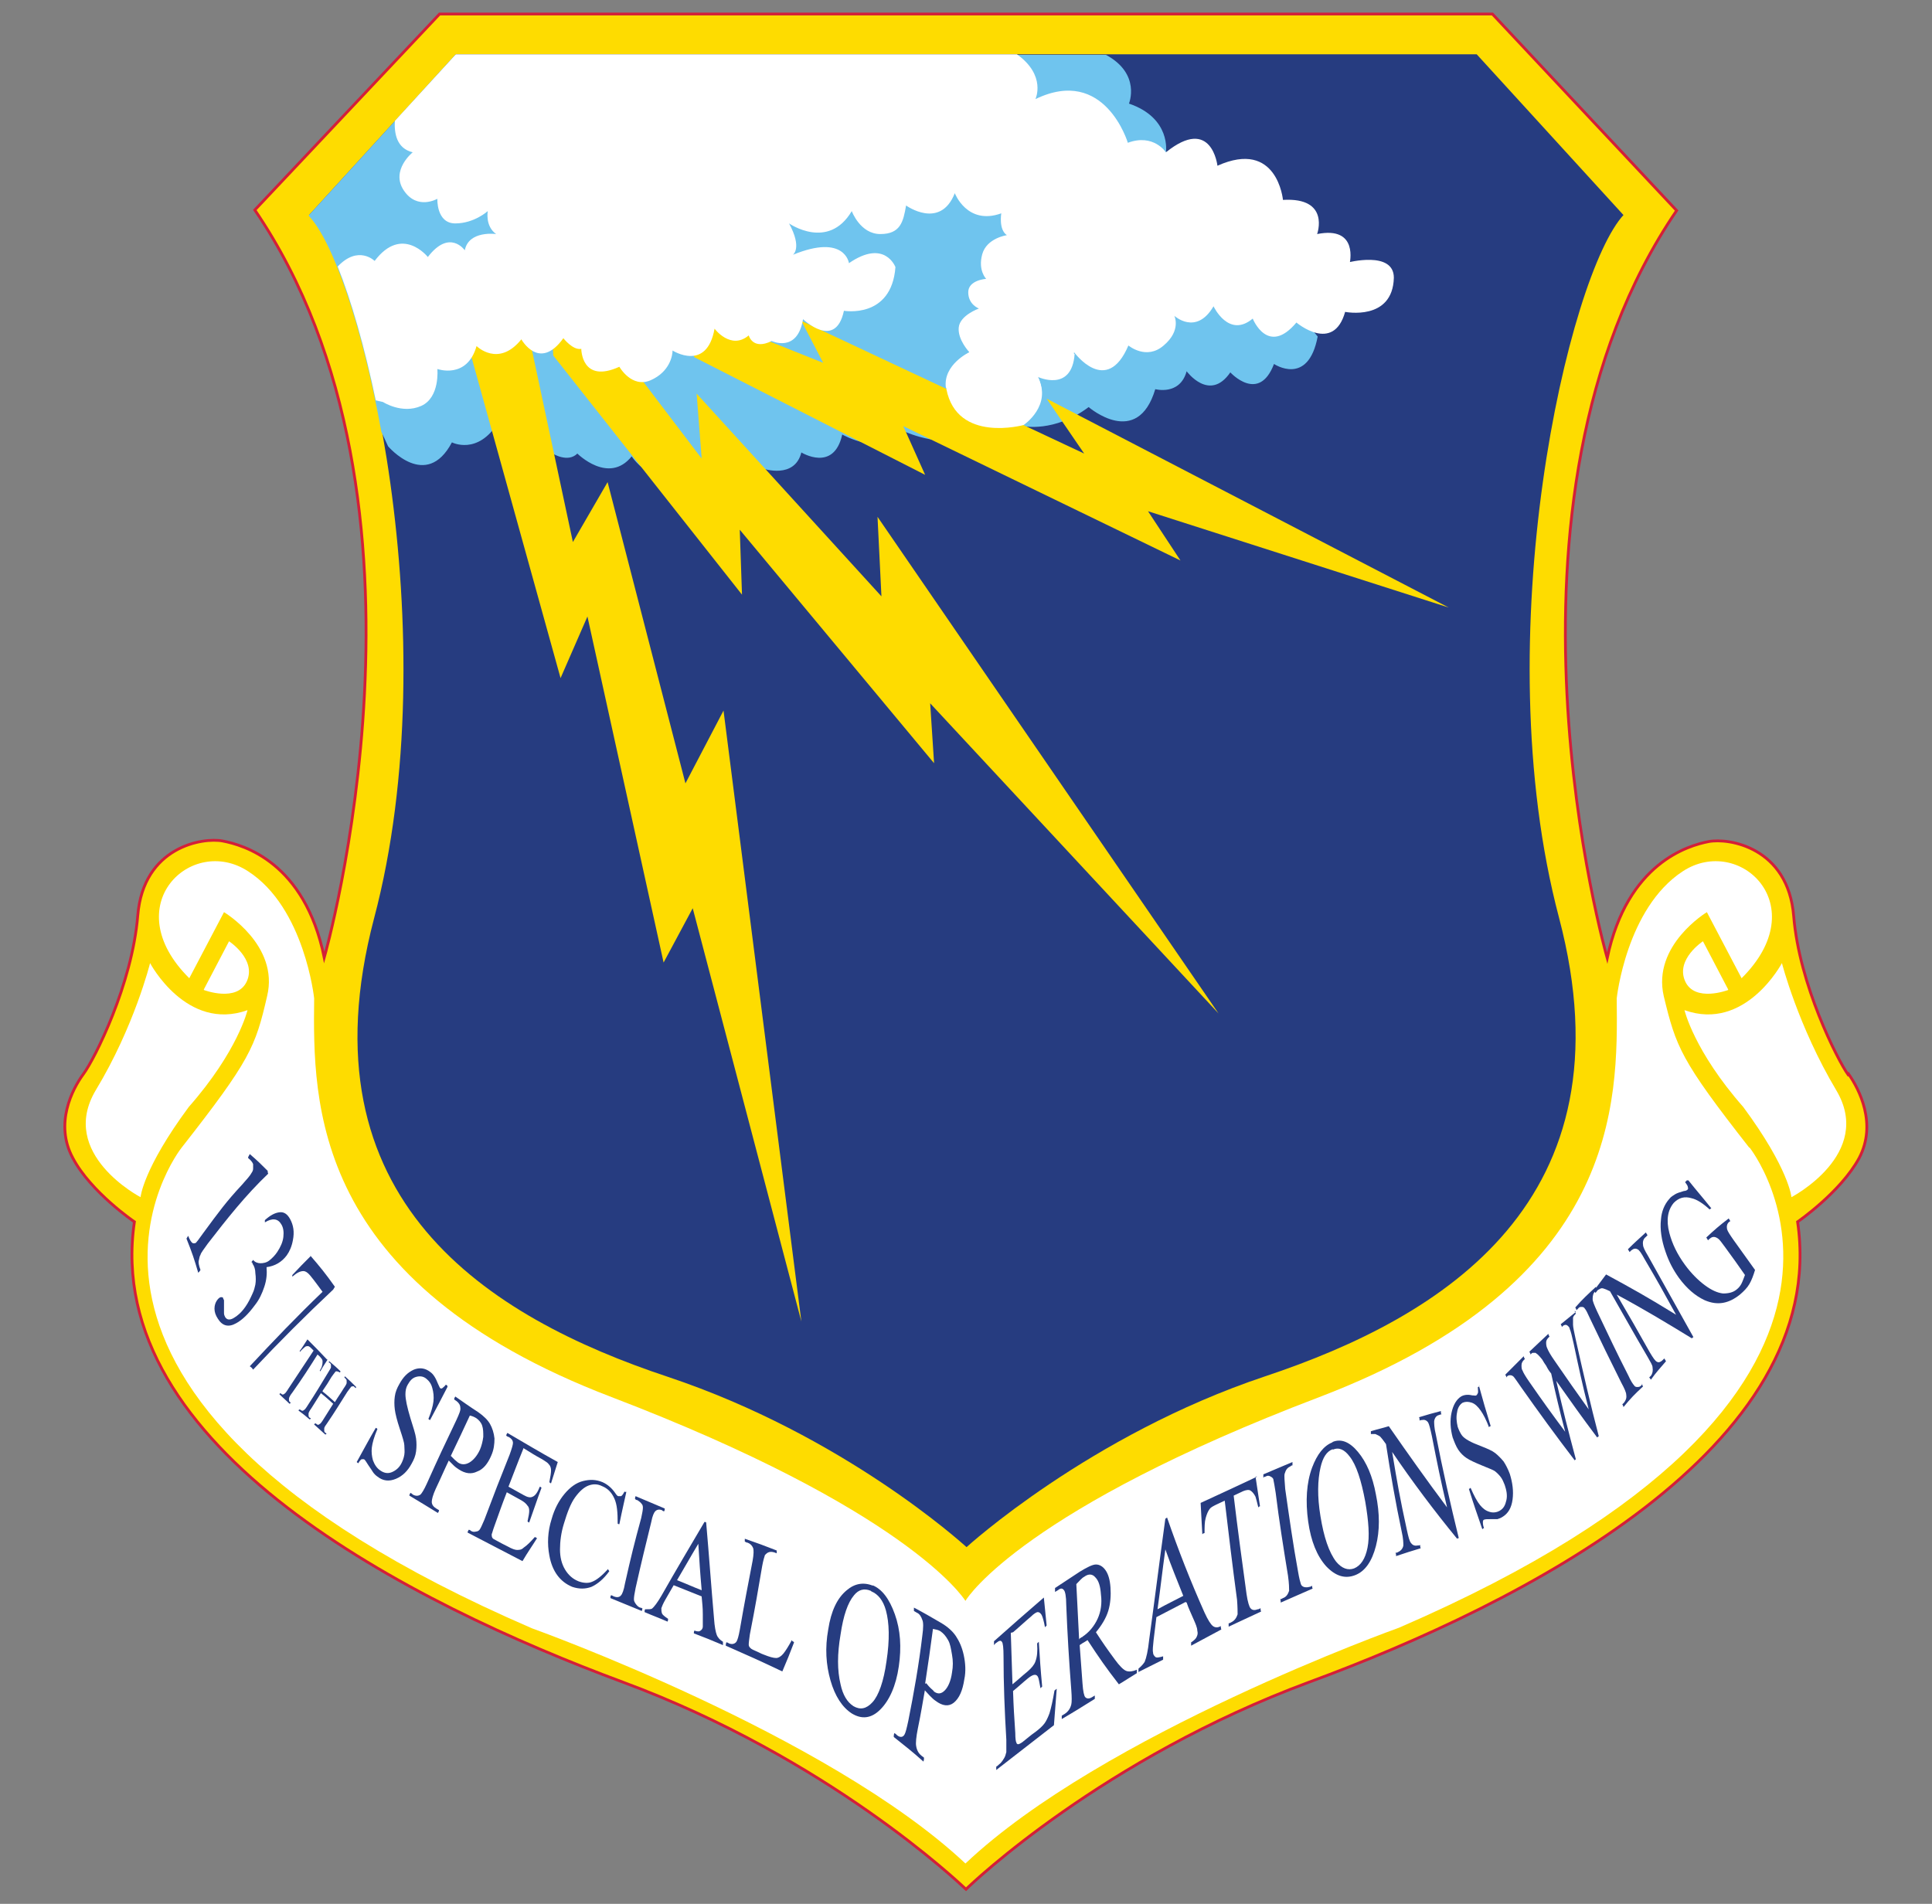 <?xml version="1.0" encoding="UTF-8"?>
<svg id="Layer_1" data-name="Layer 1" xmlns="http://www.w3.org/2000/svg" version="1.1" viewBox="0 0 345 340">
  <rect x="0" y="0" width="345" height="340" fill="#808080" stroke="none"/>
  <defs>
    <style>
      .cls-1 {
        stroke: #d31f38;
        stroke-miterlimit: 10;
        stroke-width: .5px;
      }

      .cls-1, .cls-2 {
        fill: #fedc00;
      }

      .cls-2, .cls-3, .cls-4, .cls-5 {
        stroke-width: 0px;
      }

      .cls-3 {
        fill: #263c80;
      }

      .cls-4 {
        fill: #fff;
      }

      .cls-5 {
        fill: #6fc4ee;
      }
    </style>
  </defs>
  <g id="Layer_2" data-name="Layer 2">
    <path class="cls-1" d="M330,191.9c-1.9-2.7-8.7-16-9.7-28.3-1-12.3-11.6-14-15.2-13.3s-14.5,3.8-18.1,20.8c0,0-23.3-81.2,12.4-133.5L266.5,2.5H78.5l-33,35c35.7,52.3,12.4,133.5,12.4,133.5-3.5-17.1-14.5-20.1-18.1-20.8s-14.2,1-15.2,13.3-7.7,25.6-9.7,28.3-5.2,8.9-1.9,15c3.2,6.1,11,11.4,11,11.4-5.9,40.4,49.5,68.2,87.2,82.2,36.7,13.6,60,35.8,61.3,37h0c0,0,0,0,0,0,0,0,0,0,0,0h0c1.2-1.2,24.6-23.4,61.3-37,37.7-13.9,93.1-41.8,87.2-82.2,0,0,7.7-5.3,11-11.4,3.2-6.1,0-12.3-1.9-15h0Z"/>
    <path class="cls-3" d="M289.9,38.4l-26.2-28.7H81.4l-26.2,28.7c9.9,10.5,24.9,75.3,11.6,125.6-13.3,50.5,20.6,71.3,52.5,81.9,31.4,10.5,52.5,29.7,53.3,30.4h0s0,0,0,0c0,0,21.9-20,53.3-30.5,31.8-10.6,65.8-31.4,52.5-81.9-13.3-50.3,1.7-115.1,11.6-125.6h0Z"/>
    <path class="cls-4" d="M312.4,205c-12.3-15.7-13.1-18-15.3-27.1-2.1-9.1,7.7-15,7.7-15l6.2,11.8c13.1-13-.4-25.7-10.5-19.1-10.1,6.6-11.8,22.7-11.8,22.7.2,18.7.6,50.7-53.1,71.2-52.3,19.9-62.7,35.5-63.2,36.4-.5-.8-10.9-16.4-63.2-36.4-53.7-20.5-53.3-52.6-53.1-71.2,0,0-1.7-16.2-11.8-22.7-10.1-6.6-23.6,6.1-10.5,19.1l6.2-11.8s9.9,5.9,7.7,15c-2.1,9.1-3,11.4-15.3,27.1,0,0-34.8,43.7,62.6,85.8,0,0,52.8,18.9,77.4,42h0s0,0,0,0c0,0,0,0,0,0h0c24.5-23.2,77.4-42.1,77.4-42.1,97.4-42.1,62.6-85.8,62.6-85.8h0Z"/>
    <path class="cls-4" d="M36.4,176.7l4.5-8.6s4.9,3.2,3.2,7.1-7.7,1.6-7.7,1.6h0Z"/>
    <path class="cls-4" d="M26.8,172s6.5,12.3,17.4,8.4c0,0-1.7,7.3-10.5,17.3-8.2,11.1-8.6,16.1-8.6,16.1,0,0-14.8-7.7-8-19.1,6.9-11.4,9.7-22.7,9.7-22.7h0Z"/>
    <path class="cls-4" d="M308.6,176.7l-4.5-8.6s-4.9,3.2-3.2,7.1,7.7,1.6,7.7,1.6h0Z"/>
    <path class="cls-4" d="M318.2,172s-6.5,12.3-17.4,8.4c0,0,1.7,7.3,10.5,17.3,8.2,11.1,8.6,16.1,8.6,16.1,0,0,14.8-7.7,8-19.1s-9.7-22.7-9.7-22.7h0Z"/>
  </g>
  <g id="Blue_Clouds" data-name="Blue Clouds">
    <path class="cls-5" d="M208.2,27.2s1-6.1-6.6-8.7c0,0,2.2-5.3-4.1-8.7h-116.2l-26.2,28.7c4.3,4.5,9.5,19.3,13,38.6l1.2,2.6s6.8,8,11.4-.7c0,0,4.6,2.4,8.3-3.6,0,0,1,8.4,9.7,5.6,0,0,2.7,1.7,4.4,0,0,0,5.6,5.6,9.7.5,0,0,5,7.8,12.9,1.2h0s4.9,6.2,10.6,1c0,0,5.6,1.9,6.8-2.9,0,0,5.8,3.6,7.3-3.2,0,0,7.1,4.1,11.2-.5h0s8,3.6,12.1,0c0,0,6.2,3.5,9-1,0,0,5.6,1.2,11.7-3.4,0,0,8.7,7.5,11.9-3.2,0,0,4.4,1.2,5.6-3.2,0,0,4.1,5.6,7.8.2,0,0,5.1,5.6,7.8-1.5,0,0,6.1,4.1,7.8-4.9l-27-33h0Z"/>
  </g>
  <g id="Lighting">
    <g>
      <polygon class="cls-2" points="143.1 236 129.2 126.9 122.4 139.9 108.5 86.1 102.3 96.8 92.3 49.9 80.3 56.4 82.3 58.9 84.2 63.8 100.1 121.1 104.9 110.1 118.5 171.9 123.7 162.2 143.1 236"/>
      <polygon class="cls-2" points="217.6 181 156.7 92.3 157.4 106.5 124.4 70.3 125.3 81.9 106.6 57.3 98.5 58.3 98.8 63.5 132.5 106.2 132.1 94.6 166.8 136.3 166.1 125.6 217.6 181"/>
      <polygon class="cls-2" points="258.7 108.5 186.9 71.2 193.6 81 143.1 57.3 147 64.8 120.2 54.1 124 63.8 165.2 84.8 161.3 76.1 210.8 100.1 205 91.3 258.7 108.5"/>
    </g>
  </g>
  <g id="White_Clouds" data-name="White Clouds">
    <path class="cls-4" d="M241,47.1s1.7-6.8-5.8-5.3c0,0,2.4-6.6-6.1-6.1,0,0-1-10.9-11.7-6.1,0,0-1-9-9.2-2.4,0,0-2.2-3.4-6.8-1.7,0,0-4.1-13.8-16.5-7.8,0,0,2-4.2-3.3-8h-100.2l-10.9,11.9c-.1,2.2.3,4.9,3.2,5.6,0,0-4,3.2-1.6,6.8,2.4,3.6,6,1.5,6,1.5,0,0-.2,4.4,3.2,4.4s5.8-2.2,5.8-2.2c0,0-.5,2.7,1.5,4.1,0,0-4.9-.7-5.6,2.9,0,0-2.7-3.9-6.6,1.2,0,0-4.6-5.8-9.5.7,0,0-2.9-2.9-6.6,1h0c2.4,6,4.8,14.3,6.8,23.9l1.3.3s3.4,2.2,6.8.7c3.4-1.5,2.9-6.6,2.9-6.6,0,0,5.3,1.9,7-4.1,0,0,3.9,3.9,8-1.2,0,0,3.2,5.8,7.5-.2,0,0,1.7,2.2,3.2,1.9,0,0,0,6.3,6.8,3.2,0,0,2.2,3.9,5.6,2.4,3.4-1.5,3.9-4.4,3.9-5.3,0,0,6.1,3.9,7.5-3.9,0,0,2.9,3.9,6.1,1.2,0,0,.7,2.7,4.1,1,0,0,4.6,2.2,5.6-3.9,0,0,5.8,5.6,7.3-1.5,0,0,8.5,1.5,9.2-7.8,0,0-1.9-5.1-8.3-.7,0,0-.7-5.3-10-1.5,0,0,1.7-1.2-.7-5.6,0,0,7,4.9,11.2-2.2,0,0,1.5,4.1,5.1,4.1s4.1-2.2,4.6-5.1c0,0,6.1,4.4,8.7-2.2,0,0,2.2,5.8,8.3,3.6,0,0-.5,2.9,1,3.9,0,0-3.6.5-4.4,3.4s.7,4.4.7,4.4c0,0-3.2.2-3.2,2.4s1.9,2.9,1.9,2.9c0,0-3.4,1.2-3.6,3.4-.2,2.2,1.9,4.4,1.9,4.4,0,0-4.7,2.2-4.2,6.3,3,1.9,13.8,6.4,13.8,6.4,0,0,5.2-3.5,2.5-8.6,0,0,6.1,2.9,6.6-4.1,0,0,5.8,8,9.7-1.2,0,0,3.2,2.7,6.3,0,3.2-2.7,1.9-5.3,1.9-5.3,0,0,3.9,3.6,7-1.7,0,0,2.7,5.8,7,2.2,0,0,2.7,6.8,7.8.7,0,0,6.6,5.6,8.7-1.9,0,0,8.5,1.7,8.7-6.1,0-4.9-8.3-2.7-8.3-2.7h0Z"/>
  </g>
  <g id="White_Cloud_Small" data-name="White Cloud Small">
    <path class="cls-4" d="M173.2,59.2c-1.6-1.6,0,4,0,4,0,0-4.7,2.2-4.2,6.3,1.9,9.7,13.8,6.4,13.8,6.4,0,0,5.2-3.5,2.5-8.6,0,0,6.1,2.9,6.6-4.1,0,0-18.5-3.7-18.8-4h0Z"/>
  </g>
  <g id="_137th_Special_Operations_Wing" data-name=" 137th Special Operations Wing">
    <g>
      <path class="cls-3" d="M44.6,206.1c1.4,1.2,2,1.8,3.2,3,0,.2,0,.3.1.5-4,3.8-7.4,8.1-10.8,12.5-.7,1-1.2,1.6-1.3,2-.2.3-.2.7-.3,1s0,.9.3,1.7c-.1.2-.2.3-.4.5-.7-2.4-1.1-3.6-2.1-6.1.1-.2.2-.3.3-.5.3.8.6,1.2.8,1.3s.4,0,.5,0,.7-.8,1.4-1.8c2.8-3.8,4.1-5.6,6.9-8.6.9-1,1.5-1.7,1.7-2.1.2-.3.3-.5.3-.8,0-.3,0-.5,0-.8-.1-.3-.4-.7-.9-1.1,0-.2.1-.3.2-.5h0Z"/>
      <path class="cls-3" d="M47.3,217.9c1-.9,1.8-1.3,2.6-1.4s1.4.3,1.9,1.2c.6,1.1.8,2.3.5,3.8-.2,1.1-.6,2-1.1,2.7-.9,1.2-2.1,1.9-3.6,2.1.1,1.2,0,2.3-.4,3.5s-.9,2.3-1.7,3.3c-1.1,1.5-2.2,2.6-3.3,3.2-1.4.8-2.5.5-3.3-.8-.4-.6-.6-1.2-.6-1.8s.2-1.1.4-1.4c.2-.3.4-.5.6-.6.2-.1.4,0,.5,0,0,.1.1.3.2.5,0,.1,0,.5,0,1.1,0,.6,0,1,0,1.2,0,.3.1.5.2.7.3.5.8.6,1.5.2s1.4-1,2.1-2c.5-.7.9-1.5,1.3-2.4.3-.6.4-1.2.5-1.6.1-.6.1-1.3,0-2,0-.7-.2-1.3-.5-1.7,0-.1,0-.2-.2-.3.1-.2.2-.2.3-.4.3.4.8.6,1.3.6.5,0,1.1-.1,1.6-.5s1-.9,1.4-1.5c.6-.9,1-1.8,1.1-2.7.1-.9,0-1.7-.4-2.3-.6-1-1.6-1.1-2.9-.3,0-.2,0-.3,0-.5h0Z"/>
      <path class="cls-3" d="M55.3,224.1c1.9,2.2,2.8,3.3,4.5,5.7-.1.2-.2.3-.3.5-4.9,4.6-9.7,9.4-14.3,14.3-.2-.3-.3-.4-.6-.6,4.2-4.5,8.5-9,13-13.3-.9-1.2-1.3-1.8-2.2-2.9-.5-.6-.9-.8-1.2-.8-.6,0-1.2.3-2,1,0-.1,0-.2,0-.3,1.3-1.4,2-2.1,3.3-3.4h0Z"/>
      <path class="cls-3" d="M58.5,242.8c-.5.8-.8,1.2-1.3,2.1,0,0,0,0-.1-.1.2-.4.4-.7.4-.9.1-.3.1-.6.1-.8,0-.2-.1-.4-.3-.6-.2-.3-.4-.4-.6-.6-1.7,2.7-2.6,4.1-4.5,6.8-.4.5-.6.9-.6,1.1,0,.3,0,.5.2.6,0,0,0,0,.1.1,0,0,0,.1-.2.2-.7-.7-1.1-1-1.8-1.7,0,0,0-.1.2-.2,0,0,0,0,.1.1.2.2.4.2.6,0,.1,0,.4-.4.7-.9,1.8-2.7,2.7-4.1,4.5-6.8-.2-.2-.3-.3-.5-.5-.2-.2-.4-.3-.5-.3-.2,0-.4,0-.6.2-.2.2-.5.4-.8.8,0,0,0,0-.1-.1.6-.8.8-1.2,1.4-2.1,1.4,1.4,2.1,2.1,3.5,3.6h0Z"/>
      <path class="cls-3" d="M57.6,248.5c.9.7,1.3,1.1,2.2,1.9.6-1,1-1.5,1.6-2.5.3-.4.5-.8.5-.9,0-.1,0-.3,0-.4,0-.2-.1-.3-.2-.4,0,0,0,0-.2-.2,0,0,0-.1.1-.2.8.7,1.2,1.1,2,1.9,0,0,0,.1-.1.2,0,0,0,0-.2-.2-.1-.1-.2-.2-.4-.1-.1,0-.2,0-.3.2-.1.1-.3.4-.6.8-1.4,2.2-2.1,3.4-3.6,5.6-.3.4-.5.7-.5.9,0,.1,0,.3,0,.4,0,.2.1.3.2.4,0,0,.1,0,.2.1,0,0,0,.1-.2.2-.8-.7-1.2-1.1-2-1.8,0,0,0-.1.2-.2,0,0,.1,0,.2.1.2.2.4.2.6,0,.1,0,.4-.4.7-.9.7-1.1,1-1.6,1.7-2.7-.9-.8-1.3-1.2-2.2-1.9-.7,1.1-1,1.6-1.7,2.7-.3.4-.5.8-.5.9,0,.1,0,.3,0,.4,0,.2.1.3.2.4,0,0,.1,0,.2.1,0,0,0,.1-.2.2-.8-.7-1.2-1-2-1.6,0,0,0-.1.2-.2,0,0,0,0,.2.1.2.2.4.2.6,0,.1,0,.4-.4.7-.9,1.5-2.3,2.2-3.5,3.6-5.8.3-.5.5-.8.5-.9,0-.1,0-.3,0-.4,0-.2-.1-.3-.2-.4,0,0,0,0-.2-.1,0,0,0-.1.1-.2.8.7,1.2,1,2,1.8,0,0,0,.1-.1.2,0,0-.1,0-.2-.1-.1,0-.2-.1-.4-.1-.1,0-.2,0-.3.2-.1.1-.3.4-.6.8-.6,1-.9,1.5-1.6,2.5h0Z"/>
      <path class="cls-3" d="M79.9,247.7c-1.2,2.3-1.8,3.5-3.1,5.9-.1,0-.2-.1-.3-.2.5-1.2.8-2.3.9-3.1.1-.9,0-1.7-.2-2.4-.2-.8-.6-1.3-1.1-1.7-.5-.4-1.1-.5-1.8-.3s-1.1.7-1.5,1.4c-.3.5-.4,1.1-.4,1.7,0,.9.3,2.3.9,4.3.5,1.6.9,2.8,1,3.6.1.8.1,1.5,0,2.3-.1.8-.4,1.5-.8,2.2-.7,1.3-1.6,2.2-2.8,2.7-1.2.5-2.3.4-3.3-.4-.3-.2-.6-.5-.8-.8-.1-.2-.4-.6-.8-1.2-.4-.6-.6-1-.8-1.1-.1,0-.3,0-.4,0-.1,0-.4.3-.6.7-.1,0-.2-.1-.3-.2,1.4-2.5,2-3.7,3.4-6.1.1,0,.2.1.3.2-.6,1.4-.9,2.5-1,3.3s0,1.6.2,2.3c.3.8.7,1.4,1.3,1.8.7.5,1.4.6,2.1.3.7-.3,1.3-.8,1.7-1.6.2-.4.4-.9.5-1.5s0-1.1,0-1.7c0-.4-.3-1.4-.8-2.9-.5-1.5-.8-2.7-.9-3.5-.1-.8-.1-1.6,0-2.3.1-.8.4-1.5.8-2.2.7-1.3,1.5-2.1,2.6-2.6,1-.4,2-.3,2.9.4.6.4,1,1.1,1.4,2.1.2.4.3.7.4.8.1.1.3.1.4,0s.4-.3.6-.6c.1,0,.2.1.3.2h0Z"/>
      <path class="cls-3" d="M80.2,260.7c-1,2.1-1.4,3.1-2.4,5.2-.5,1.1-.7,1.9-.7,2.3,0,.5.3.9.8,1.2.2.1.3.2.5.3,0,.2-.1.3-.2.5-2.1-1.3-3.1-1.9-5.1-3.1,0-.2.1-.3.2-.5.2.1.3.2.4.3.5.3,1,.3,1.4,0,.2-.2.6-.8,1.1-1.9,2.1-4.7,3.2-7,5.3-11.4.5-1.1.8-1.8.7-2.2,0-.5-.3-.9-.7-1.2-.2-.1-.3-.2-.4-.3,0-.2.1-.3.2-.5,1.6,1.1,2.4,1.7,4.1,2.8,1,.7,1.7,1.4,2.1,2.1.4.7.7,1.6.8,2.6,0,1-.1,2-.6,3.1-.6,1.4-1.4,2.4-2.5,2.8-1,.5-2.1.4-3.3-.4-.3-.2-.6-.4-.9-.7s-.6-.6-.9-.9h0ZM80.5,260c.3.3.5.5.7.7s.4.3.6.5c.6.4,1.3.4,2,0,.7-.4,1.4-1.2,1.9-2.3.3-.7.5-1.5.6-2.3,0-.8,0-1.4-.2-2-.2-.6-.6-1-1-1.3-.3-.2-.7-.4-1.2-.5-1.3,2.8-2,4.3-3.4,7.2h0Z"/>
      <path class="cls-3" d="M93.5,258.6c-1.1,2.7-1.6,4.1-2.7,6.9,1.1.6,1.6.9,2.7,1.5.7.4,1.2.5,1.6.3.5-.2.9-.8,1.3-1.8.1,0,.2.1.3.2-.9,2.4-1.3,3.7-2.2,6.2-.1,0-.2-.1-.3-.2.2-.9.3-1.5.3-1.8s0-.7-.3-1c-.2-.3-.5-.6-1-.9-1.1-.6-1.6-.9-2.7-1.5-.9,2.3-1.3,3.5-2.2,6-.3.8-.4,1.3-.5,1.5,0,.2,0,.4.1.6s.3.3.7.5c.9.5,1.3.7,2.1,1.1.7.4,1.3.6,1.6.6.4,0,.8,0,1.2-.4.6-.4,1.2-1,2-1.9.1,0,.2.1.4.2-1,1.6-1.6,2.4-2.6,4.1-3.9-2-5.9-3.1-9.8-5.1,0-.2.1-.3.2-.5.2,0,.3.1.4.2.3.2.6.2,1,.1.2,0,.5-.2.6-.4.2-.3.4-.8.8-1.7,1.8-4.8,2.7-7.1,4.5-11.6.4-1.1.6-1.8.6-2.1,0-.5-.3-.8-.8-1.1-.2,0-.2-.1-.4-.2,0-.2.1-.3.2-.5,3.6,2.1,5.4,3.2,9,5.2-.5,1.5-.7,2.3-1.2,3.8-.1,0-.2-.1-.3-.2.2-1,.3-1.7.3-2.1s-.1-.8-.4-1.1c-.2-.3-.6-.5-1.2-.9-1.3-.7-1.9-1.1-3.2-1.9h0Z"/>
      <path class="cls-3" d="M111.9,266.2c-.5,2.3-.8,3.5-1.3,6-.1,0-.2,0-.3-.1,0-2-.1-3.4-.6-4.5-.5-1.1-1.2-1.8-2.2-2.2-.8-.4-1.6-.4-2.4-.1-.8.3-1.6,1-2.4,2.1s-1.4,2.7-2,4.7c-.5,1.6-.7,3.2-.7,4.6s.3,2.6.9,3.6c.6,1,1.4,1.7,2.4,2.1.8.3,1.7.4,2.4.1.8-.3,1.7-1,2.9-2.3,0,.2.1.2.2.4-1,1.4-2.1,2.3-3.2,2.8-1.1.4-2.2.4-3.4,0-2.2-.9-3.6-2.8-4.1-5.6-.4-2.1-.3-4.3.4-6.5.5-1.8,1.3-3.3,2.3-4.5,1-1.2,2.1-2,3.3-2.3s2.3-.3,3.5.2c.9.4,1.7,1.1,2.3,2,.2.3.4.5.5.5.2,0,.3,0,.5,0,.2-.1.4-.4.6-.8.1,0,.2,0,.3.1h0Z"/>
      <path class="cls-3" d="M114.7,287.2c0,.2,0,.3-.1.5-2.2-.9-3.4-1.4-5.6-2.3,0-.2,0-.3.1-.5.2,0,.3.1.5.2.5.2,1,.2,1.3-.2.2-.2.5-.9.7-2.1,1.1-4.9,1.7-7.3,2.9-11.7.2-.9.3-1.5.3-1.8,0-.2,0-.5-.2-.7-.2-.3-.5-.5-.8-.7-.2,0-.3-.1-.4-.2,0-.2,0-.3.1-.5,2.1.9,3.1,1.3,5.2,2.2,0,.2,0,.3-.1.5-.2,0-.3-.1-.4-.2-.5-.2-.9-.1-1.2.2-.2.2-.5.8-.7,1.9-1.1,4.5-1.7,6.9-2.8,11.8-.2,1-.3,1.6-.3,2,0,.3.1.5.3.8.2.3.5.6.8.7.2,0,.3.1.5.2h0Z"/>
      <path class="cls-3" d="M125.3,285.1c-2-.8-3-1.2-5-2-.6,1-.9,1.6-1.5,2.6-.4.7-.6,1.2-.7,1.5,0,.3,0,.6.1.9s.5.6,1.1,1c0,.2,0,.3-.1.5-1.6-.7-2.5-1-4.1-1.7,0-.2,0-.3.1-.5.6,0,1,0,1.2-.1.4-.3,1-1.1,1.7-2.3,2.5-4.4,5.1-8.8,7.7-13.2.1,0,.2,0,.3.1.5,5.7.9,11.4,1.4,17.1.1,1.5.3,2.5.5,3s.6.9,1.1,1.2c0,.2,0,.3,0,.6-2.1-.9-3.1-1.3-5.2-2.1,0-.2,0-.3.1-.5.5.2.9.2,1.1,0,.2-.1.4-.4.4-.7,0-.4,0-1.2,0-2.2,0-1.3-.1-1.9-.2-3.1h0ZM125.3,284c-.3-3.4-.4-5.1-.6-8.3-1.5,2.5-2.2,3.8-3.8,6.5,1.8.7,2.6,1.1,4.4,1.8Z"/>
      <path class="cls-3" d="M141.5,293.1c.1,0,.2.1.3.2-.8,2.1-1.2,3.1-2.1,5.2-4-1.9-6-2.8-10.1-4.6,0-.2,0-.3.1-.6.2,0,.3.1.5.2.5.2,1,.1,1.3-.3.2-.3.4-1,.6-2.1.9-5.2,1.4-7.7,2.3-12.4.2-1.1.2-1.9.1-2.2-.2-.5-.5-.8-1-1-.2,0-.3-.1-.5-.2,0-.2,0-.3,0-.5,2.3.8,3.4,1.2,5.7,2.1,0,.2,0,.3,0,.5-.7-.3-1.1-.3-1.4-.2s-.5.3-.7.5c-.1.3-.3.9-.5,2-.8,4.7-1.2,7.1-2.2,12.2-.1.8-.2,1.4-.2,1.8,0,.2.1.5.3.6.1.2.6.4,1.5.8.4.2.6.3.9.4,1,.4,1.7.6,2.2.6.4,0,.9-.3,1.3-.8.4-.5.9-1.3,1.5-2.4h0Z"/>
      <path class="cls-3" d="M155.8,283.1c1.7.7,3,2.4,4,5.2,1,2.8,1.2,5.9.7,9.3-.5,3.5-1.7,6.1-3.3,7.7s-3.3,1.8-5.1.7c-1.7-1.1-3-3.1-3.8-5.9s-1-5.8-.4-9.1c.5-3.3,1.6-5.6,3.3-7,1.4-1.2,3-1.5,4.7-.8h0ZM155.5,284.1c-1.2-.5-2.2-.2-3,.8-1.1,1.3-1.9,3.6-2.4,7-.6,3.5-.6,6.4,0,8.9.4,1.9,1.2,3.2,2.3,3.9,1.2.7,2.3.5,3.4-.7,1.1-1.2,2-3.7,2.5-7.3.6-3.9.5-6.9-.1-9.1-.5-1.8-1.4-2.9-2.6-3.4Z"/>
      <path class="cls-3" d="M165.2,301.6c-.5,2.8-.7,4.2-1.3,7.1-.3,1.5-.4,2.6-.3,3.1.1.7.4,1.3.9,1.7.2.2.3.2.5.4,0,.3,0,.4-.1.7-2.1-1.9-3.2-2.7-5.3-4.4,0-.3,0-.4.1-.7.2.1.3.2.5.4.5.4,1,.4,1.3-.1.2-.3.4-1.1.7-2.5,1-5,1.9-10.1,2.5-15.2.2-1.4.2-2.4,0-2.8-.2-.6-.5-1.1-1-1.3-.2-.1-.3-.2-.5-.3,0-.2,0-.4,0-.6,1.9,1,2.9,1.6,4.8,2.7,1.2.7,2.1,1.5,2.7,2.4.6.9,1.1,2,1.4,3.4.3,1.4.4,2.9.1,4.3-.3,2-.9,3.4-1.9,4.2-.9.7-2,.6-3.3-.4-.3-.2-.6-.5-1-.9s-.7-.8-1.1-1.2h0ZM165.4,300.6c.3.4.6.7.8.9.2.2.5.4.6.6.7.5,1.3.4,1.9-.2s1.1-1.7,1.3-3.2c.2-1.1.2-2.1,0-3.2s-.3-1.9-.7-2.6-.8-1.2-1.4-1.6c-.3-.2-.8-.3-1.3-.4-.5,3.8-.8,5.8-1.4,9.8h0Z"/>
    </g>
    <g>
      <path class="cls-3" d="M180.5,291.6c.1,3.7.2,5.6.3,9.2,1.1-.9,1.6-1.4,2.7-2.3.7-.6,1.2-1.2,1.4-1.8.3-.8.4-1.8.3-3.2.1-.1.2-.2.3-.3.2,3.2.3,4.8.6,8-.1.1-.2.2-.3.3-.2-1-.3-1.7-.4-1.9-.1-.3-.3-.5-.6-.5-.3,0-.7.2-1.2.6-1.1.9-1.6,1.4-2.7,2.3.1,3,.2,4.5.4,7.5,0,1,.1,1.6.2,1.7,0,.2.2.3.3.3.1,0,.4-.1.8-.4.9-.7,1.3-1.1,2.3-1.8.8-.6,1.3-1.1,1.6-1.5.3-.4.6-1,.9-1.8.3-1,.6-2.3.9-4.1.2-.1.2-.2.4-.3-.2,2.6-.3,3.9-.5,6.5-4.1,3.2-6.2,4.8-10.3,8,0-.2,0-.4,0-.6.2-.1.3-.2.5-.4.3-.2.6-.6.9-1.1.2-.3.3-.7.4-1.1,0-.4,0-1.2,0-2.2-.3-5-.5-10-.5-14.9,0-1.5-.1-2.4-.3-2.6-.2-.3-.5-.2-1,.2-.2.1-.2.2-.4.4v-.7c3.5-3.1,5.3-4.7,8.9-7.8.2,2,.3,3,.5,5-.1.1-.2.2-.3.3-.2-1.1-.4-1.8-.6-2.2-.2-.3-.4-.5-.7-.5-.2,0-.7.3-1.2.8-1.3,1.1-1.9,1.7-3.2,2.8h0Z"/>
      <path class="cls-3" d="M203.5,298.5c-1.5.9-2.2,1.4-3.7,2.3-2.4-3.1-3.5-4.7-5.6-7.9-.3.2-.6.4-.8.5,0,0-.2.1-.3.2,0,0-.2.1-.3.2.2,2.7.3,4.1.5,6.8.1,1.5.3,2.3.5,2.5.3.3.7.3,1.2,0,.2-.1.3-.2.5-.3,0,.3,0,.4,0,.6-2.4,1.5-3.5,2.2-5.9,3.6,0-.3,0-.4,0-.6.2-.1.3-.2.5-.3.6-.4,1-.9,1.2-1.7.1-.4.1-1.3,0-2.6-.4-5.1-.7-10.1-.9-15.2,0-1.5-.2-2.4-.4-2.6-.3-.4-.6-.4-1.1,0-.2.1-.3.2-.5.3,0-.3,0-.4,0-.7,1.8-1.2,2.6-1.7,4.4-2.9,1.3-.8,2.3-1.3,2.9-1.3s1.2.3,1.7,1,.8,1.7.9,3.1c.1,1.4,0,2.9-.4,4.2s-1.2,2.6-2.2,3.8c1.3,2,2,3,3.4,4.9.8,1.1,1.5,1.8,2,2,.5.2,1.2.1,1.9-.2,0,.2,0,.4,0,.6h0ZM192.8,292.6c.1,0,.2-.1.3-.2,0,0,.2,0,.2-.1,1.2-.8,2.1-1.9,2.7-3.2s.8-2.8.6-4.3c-.1-1.5-.4-2.5-1-3.1-.5-.6-1.2-.7-2-.1-.4.2-.8.7-1.4,1.3.2,4,.3,6,.5,9.9h0Z"/>
      <path class="cls-3" d="M211.7,286.1c-2.1,1.1-3.1,1.6-5.2,2.7-.2,1.7-.3,2.5-.5,4.1-.1,1-.2,1.8-.1,2.2,0,.4.2.6.4.8s.7.1,1.4-.1c0,.3,0,.4,0,.6-1.8.9-2.6,1.3-4.4,2.2,0-.3,0-.4,0-.6.6-.5.9-.9,1.1-1.2.3-.7.6-2,.8-3.9,1-7.2,1.9-14.5,2.9-21.7.1,0,.2-.1.3-.2,2,5.8,4.2,11.4,6.7,17,.6,1.3,1.1,2.1,1.5,2.4s.9.3,1.4,0c0,.2,0,.4.1.6-2.2,1.2-3.2,1.7-5.4,2.9,0-.3,0-.4,0-.6.5-.3.9-.7,1-1,.2-.4.2-.7.1-1.1,0-.5-.3-1.2-.7-2.1-.5-1.2-.8-1.7-1.2-2.9h0ZM211.3,285c-1.3-3.3-2-4.9-3.2-8.3-.6,4.3-.8,6.4-1.4,10.7,1.8-1,2.7-1.4,4.6-2.4h0Z"/>
      <path class="cls-3" d="M224.2,263.7c.3,2.1.5,3.2.8,5.3-.1,0-.2.1-.3.2-.2-.9-.4-1.5-.5-1.9-.3-.6-.6-.9-.9-1.1s-.8-.1-1.3.1c-.7.3-1,.5-1.7.8.7,5.9,1.5,11.8,2.3,17.6.2,1.4.5,2.3.7,2.5.3.4.8.4,1.3.2.2,0,.3-.1.5-.2,0,.2,0,.4.1.6-2.3,1.1-3.5,1.6-5.8,2.7,0-.3,0-.4,0-.6.2,0,.3-.1.5-.2.6-.3.9-.8,1.1-1.4,0-.4,0-1.3-.1-2.6-.8-5.9-1.5-11.8-2.2-17.7-.6.3-.9.4-1.5.7-.6.3-1,.5-1.2.8-.3.4-.5.9-.7,1.6-.2.7-.2,1.6-.2,2.7-.1,0-.2,0-.4.2-.1-2.2-.2-3.3-.3-5.6,4.1-1.9,6.1-2.8,10.1-4.7h0Z"/>
      <path class="cls-3" d="M234.3,283.1c0,.2,0,.4.1.6-2.3,1-3.4,1.5-5.7,2.5,0-.3,0-.4-.1-.6.2,0,.3-.1.5-.2.6-.2.9-.7,1.1-1.3,0-.4,0-1.3-.2-2.7-.8-4.9-1.6-9.9-2.2-14.8-.2-1.2-.3-1.9-.4-2.3,0-.3-.3-.5-.5-.6-.3-.2-.6-.2-.9,0-.2,0-.3.1-.4.2,0-.3,0-.4,0-.6,2.1-.9,3.1-1.3,5.2-2.2,0,.2,0,.4,0,.6-.2,0-.3.1-.4.2-.5.2-.8.6-1,1.3-.1.4,0,1.3.1,2.7.7,4.9,1.4,9.9,2.3,14.8.2,1.2.4,1.9.5,2.2.1.3.3.4.5.5.3.1.7.1,1,0,.2,0,.3-.1.5-.2h0Z"/>
      <path class="cls-3" d="M238,257.5c1.5-.6,3,0,4.5,1.8s2.6,4.3,3.2,7.6c.7,3.4.7,6.5,0,9.2s-1.9,4.5-3.7,5.2c-1.8.7-3.5.2-5.2-1.6-1.6-1.8-2.7-4.4-3.2-8-.5-3.6-.3-6.9.7-9.6.9-2.4,2.1-3.9,3.6-4.5h0ZM238,258.8c-1.1.4-1.8,1.5-2.2,3.3-.5,2.2-.6,5.1,0,8.7.6,3.7,1.5,6.4,2.8,8.1,1,1.2,2.1,1.6,3.2,1.2,1.2-.5,2-1.7,2.4-3.7.4-2,.2-4.7-.4-8.2-.7-3.8-1.6-6.6-2.8-8.1-.9-1.2-1.9-1.7-3-1.2h0Z"/>
      <path class="cls-3" d="M244.8,255.6c1.3-.4,1.9-.5,3.2-.9,3.4,4.9,6.8,9.7,10.4,14.5-1.2-5.1-1.7-7.6-2.7-12.7-.3-1.4-.5-2.2-.7-2.5-.3-.4-.7-.5-1.1-.4-.2,0-.2,0-.4.1,0-.2,0-.4-.1-.6,1.6-.5,2.4-.7,3.9-1.1,0,.2,0,.4.1.6-.2,0-.2,0-.4.1-.5.1-.8.5-.9,1.1,0,.4,0,1.2.3,2.4,1.2,6.2,2.6,12.4,4.1,18.5-.1,0-.2,0-.3.1-4.1-5-8-10.2-11.6-15.5.9,5.5,1.4,8.3,2.6,13.8.3,1.4.5,2.2.8,2.5.3.4.7.5,1.2.4.2,0,.3,0,.4-.1,0,.2,0,.4.1.6-1.7.5-2.6.8-4.4,1.4,0-.2,0-.4-.1-.6.2,0,.3,0,.4-.1.5-.2.9-.6,1-1.2,0-.4,0-1.2-.3-2.5-1.1-5.2-2-10.4-2.8-15.6-.5-.7-.8-1.1-1-1.3-.2-.2-.5-.3-.9-.5-.2,0-.4,0-.8,0,0-.2,0-.4,0-.6h0Z"/>
      <path class="cls-3" d="M264.1,247.5c.8,2.9,1.2,4.3,2.1,7.2-.1,0-.2,0-.3.2-.5-1.3-1-2.3-1.5-3-.5-.7-1-1.2-1.6-1.4-.6-.2-1.1-.2-1.6,0-.5.3-.9.9-1,1.7-.2.9-.1,1.7.1,2.6.2.6.5,1.2.8,1.6.5.6,1.6,1.2,3.2,1.8,1.3.5,2.2.9,2.7,1.3.5.4,1,.9,1.5,1.5.4.6.8,1.4,1.1,2.2.5,1.6.7,3.1.5,4.6-.2,1.5-.8,2.5-1.8,3.1-.3.2-.6.3-.9.4-.2,0-.6,0-1.2,0-.6,0-1,0-1.2.1-.1,0-.2.2-.2.4,0,.2,0,.6.2,1.1-.1,0-.2.1-.3.2-1-2.9-1.5-4.3-2.4-7.2.1,0,.2-.1.3-.2.6,1.4,1.2,2.5,1.7,3.1s1,1,1.7,1.2c.6.2,1.3.1,1.8-.2.7-.4,1-1,1.2-1.9s0-1.8-.3-2.7c-.2-.5-.4-1-.7-1.4-.3-.4-.7-.8-1.1-1.1-.3-.2-1.1-.5-2.3-1-1.2-.5-2.1-.9-2.7-1.3-.6-.4-1.1-.9-1.5-1.5-.4-.6-.7-1.4-1-2.2-.4-1.5-.5-3-.2-4.4.3-1.4.9-2.4,1.7-2.9.5-.3,1.2-.4,2-.2.4,0,.6.1.7,0,.1,0,.2-.2.3-.4s0-.6,0-1.1c.1,0,.2,0,.3-.2h0Z"/>
      <path class="cls-3" d="M281.2,234.1c0,.2.1.3.2.5-.2.2-.4.4-.5.7,0,.3,0,.7,0,1.3,0,.4.2,1.3.5,2.7,1.3,5.8,2.6,11.5,4.1,17.2-.1,0-.1.1-.3.2-3-4-4.4-6-7.3-10.1,1.3,5.6,2,8.4,3.5,14,0,0-.1.1-.2.2-3.3-4.3-6.5-8.7-9.6-13.1-.7-1-1.1-1.6-1.2-1.7-.2-.3-.5-.4-.7-.4s-.5,0-.7.4c0-.2-.1-.3-.2-.5,1.3-1.3,2-2,3.3-3.3,0,.2.1.3.2.5l-.2.2c-.2.2-.4.5-.4.9s0,.7.2,1c.1.3.5,1,1.2,2,2.5,3.6,3.8,5.4,6.4,8.9-1.1-4.2-1.6-6.3-2.5-10.4-.4-.5-.6-.8-.9-1.4-.3-.4-.4-.6-.7-1.1-.3-.4-.6-.7-.8-.9-.1-.1-.3-.2-.4-.3-.2,0-.3,0-.5,0-.1,0-.2.1-.4.3,0-.2-.1-.3-.2-.5,1.4-1.3,2.1-2,3.4-3.2,0,.2.1.3.2.5,0,0-.1.1-.2.2-.2.2-.4.5-.4.8,0,.3,0,.7.2,1.1.2.5.6,1.2,1.3,2.2,2.4,3.5,3.6,5.2,6.1,8.7-1.2-4.7-1.7-7.1-2.7-11.8-.3-1.3-.5-2.2-.7-2.6,0-.2-.2-.4-.3-.5-.1-.1-.3-.2-.4-.2-.2,0-.5.1-.7.4,0-.2-.1-.3-.2-.5,1.1-.9,1.6-1.3,2.7-2.2h0Z"/>
      <path class="cls-3" d="M293.2,247.1c0,.2.1.3.2.5-1.5,1.4-2.2,2.1-3.5,3.7,0-.2-.1-.3-.2-.5.1-.1.2-.2.3-.3.3-.4.5-.8.4-1.4,0-.4-.3-1.1-.9-2.2-2.3-4.6-3.4-6.9-5.6-11.5-.4-.9-.7-1.5-.9-1.7-.1-.2-.3-.3-.5-.3-.3,0-.5,0-.7.3-.1.1-.2.2-.3.3,0-.2-.1-.3-.2-.5,1.4-1.6,2.2-2.3,3.7-3.7,0,.2.1.3.2.5-.1.1-.2.2-.3.3-.4.3-.5.8-.5,1.4,0,.4.3,1.1.8,2.2,2.2,4.6,3.3,7,5.6,11.5.4.9.8,1.5,1,1.7.1.2.3.3.5.3.3,0,.5,0,.7-.2.1-.1.2-.2.3-.3h0Z"/>
      <path class="cls-3" d="M284.7,230.4c.8-1.1,1.3-1.7,2.1-2.8,4.8,2.6,7.3,4,12.5,7.2-2.2-4-3.3-6-5.6-9.9-.6-1.1-1-1.7-1.3-1.8-.4-.2-.7-.1-1.1.2l-.3.3c-.1-.2-.2-.3-.3-.5,1.2-1.2,1.9-1.8,3.2-3,.1.2.2.3.3.5-.1.1-.2.2-.3.3-.4.3-.6.8-.5,1.4,0,.4.3,1,.9,2,2.7,4.8,5.4,9.7,8.1,14.5-.1,0-.1.1-.3.2-4.4-2.7-8.9-5.4-13.4-7.8,2.4,4.1,3.6,6.2,5.9,10.3.6,1,1,1.6,1.3,1.7.3.2.7,0,1-.3.1-.1.2-.2.3-.3.1.2.2.3.3.5-1.1,1.3-1.7,1.9-2.7,3.3-.1-.2-.2-.3-.3-.4.1-.1.2-.2.3-.3.3-.4.4-.9.3-1.5,0-.4-.4-1-.9-1.9-2.7-4.6-4-7-6.7-11.7-.6-.3-.9-.4-1.2-.5s-.5,0-.8.2c-.2,0-.3.3-.6.6-.1-.2-.2-.3-.3-.5h0Z"/>
      <path class="cls-3" d="M301.5,210.8c1.6,2,2.5,3,4.1,5-.1,0-.2.1-.3.2-1.2-1.1-2.3-1.8-3.2-2-1.3-.4-2.3-.1-3.2.8-1.1,1.3-1.4,3.1-.8,5.4.5,1.9,1.4,3.8,2.8,5.7,1.1,1.5,2.3,2.7,3.5,3.6,1.2.9,2.3,1.4,3.3,1.5,1,0,1.8-.2,2.4-.7.4-.3.7-.7.9-1.1.2-.4.4-1,.6-1.5-1.4-2-2.1-3-3.5-4.9-.6-.8-1-1.4-1.3-1.6-.3-.2-.5-.3-.8-.3s-.6.2-1,.6c-.1-.2-.2-.3-.3-.5,1.5-1.4,2.3-2.1,4-3.4.1.2.2.3.3.5,0,0-.1,0-.2.1-.4.3-.5.8-.4,1.3.1.4.5,1,1.2,2,1.5,2.1,2.3,3.2,3.8,5.3-.3,1-.6,1.8-1,2.5-.4.7-1,1.3-1.7,1.9-2,1.6-4,2-6.3,1-1.7-.8-3.2-2.1-4.6-4-1-1.4-1.8-2.9-2.4-4.7-.7-2-1-4-.8-5.7.1-1.4.6-2.7,1.5-3.7.3-.4.7-.6,1-.8s.9-.4,1.6-.6c.4,0,.6-.2.7-.3,0,0,.1-.2,0-.4,0-.2-.2-.5-.5-.9.1-.1.2-.1.3-.3h0Z"/>
    </g>
  </g>
</svg>